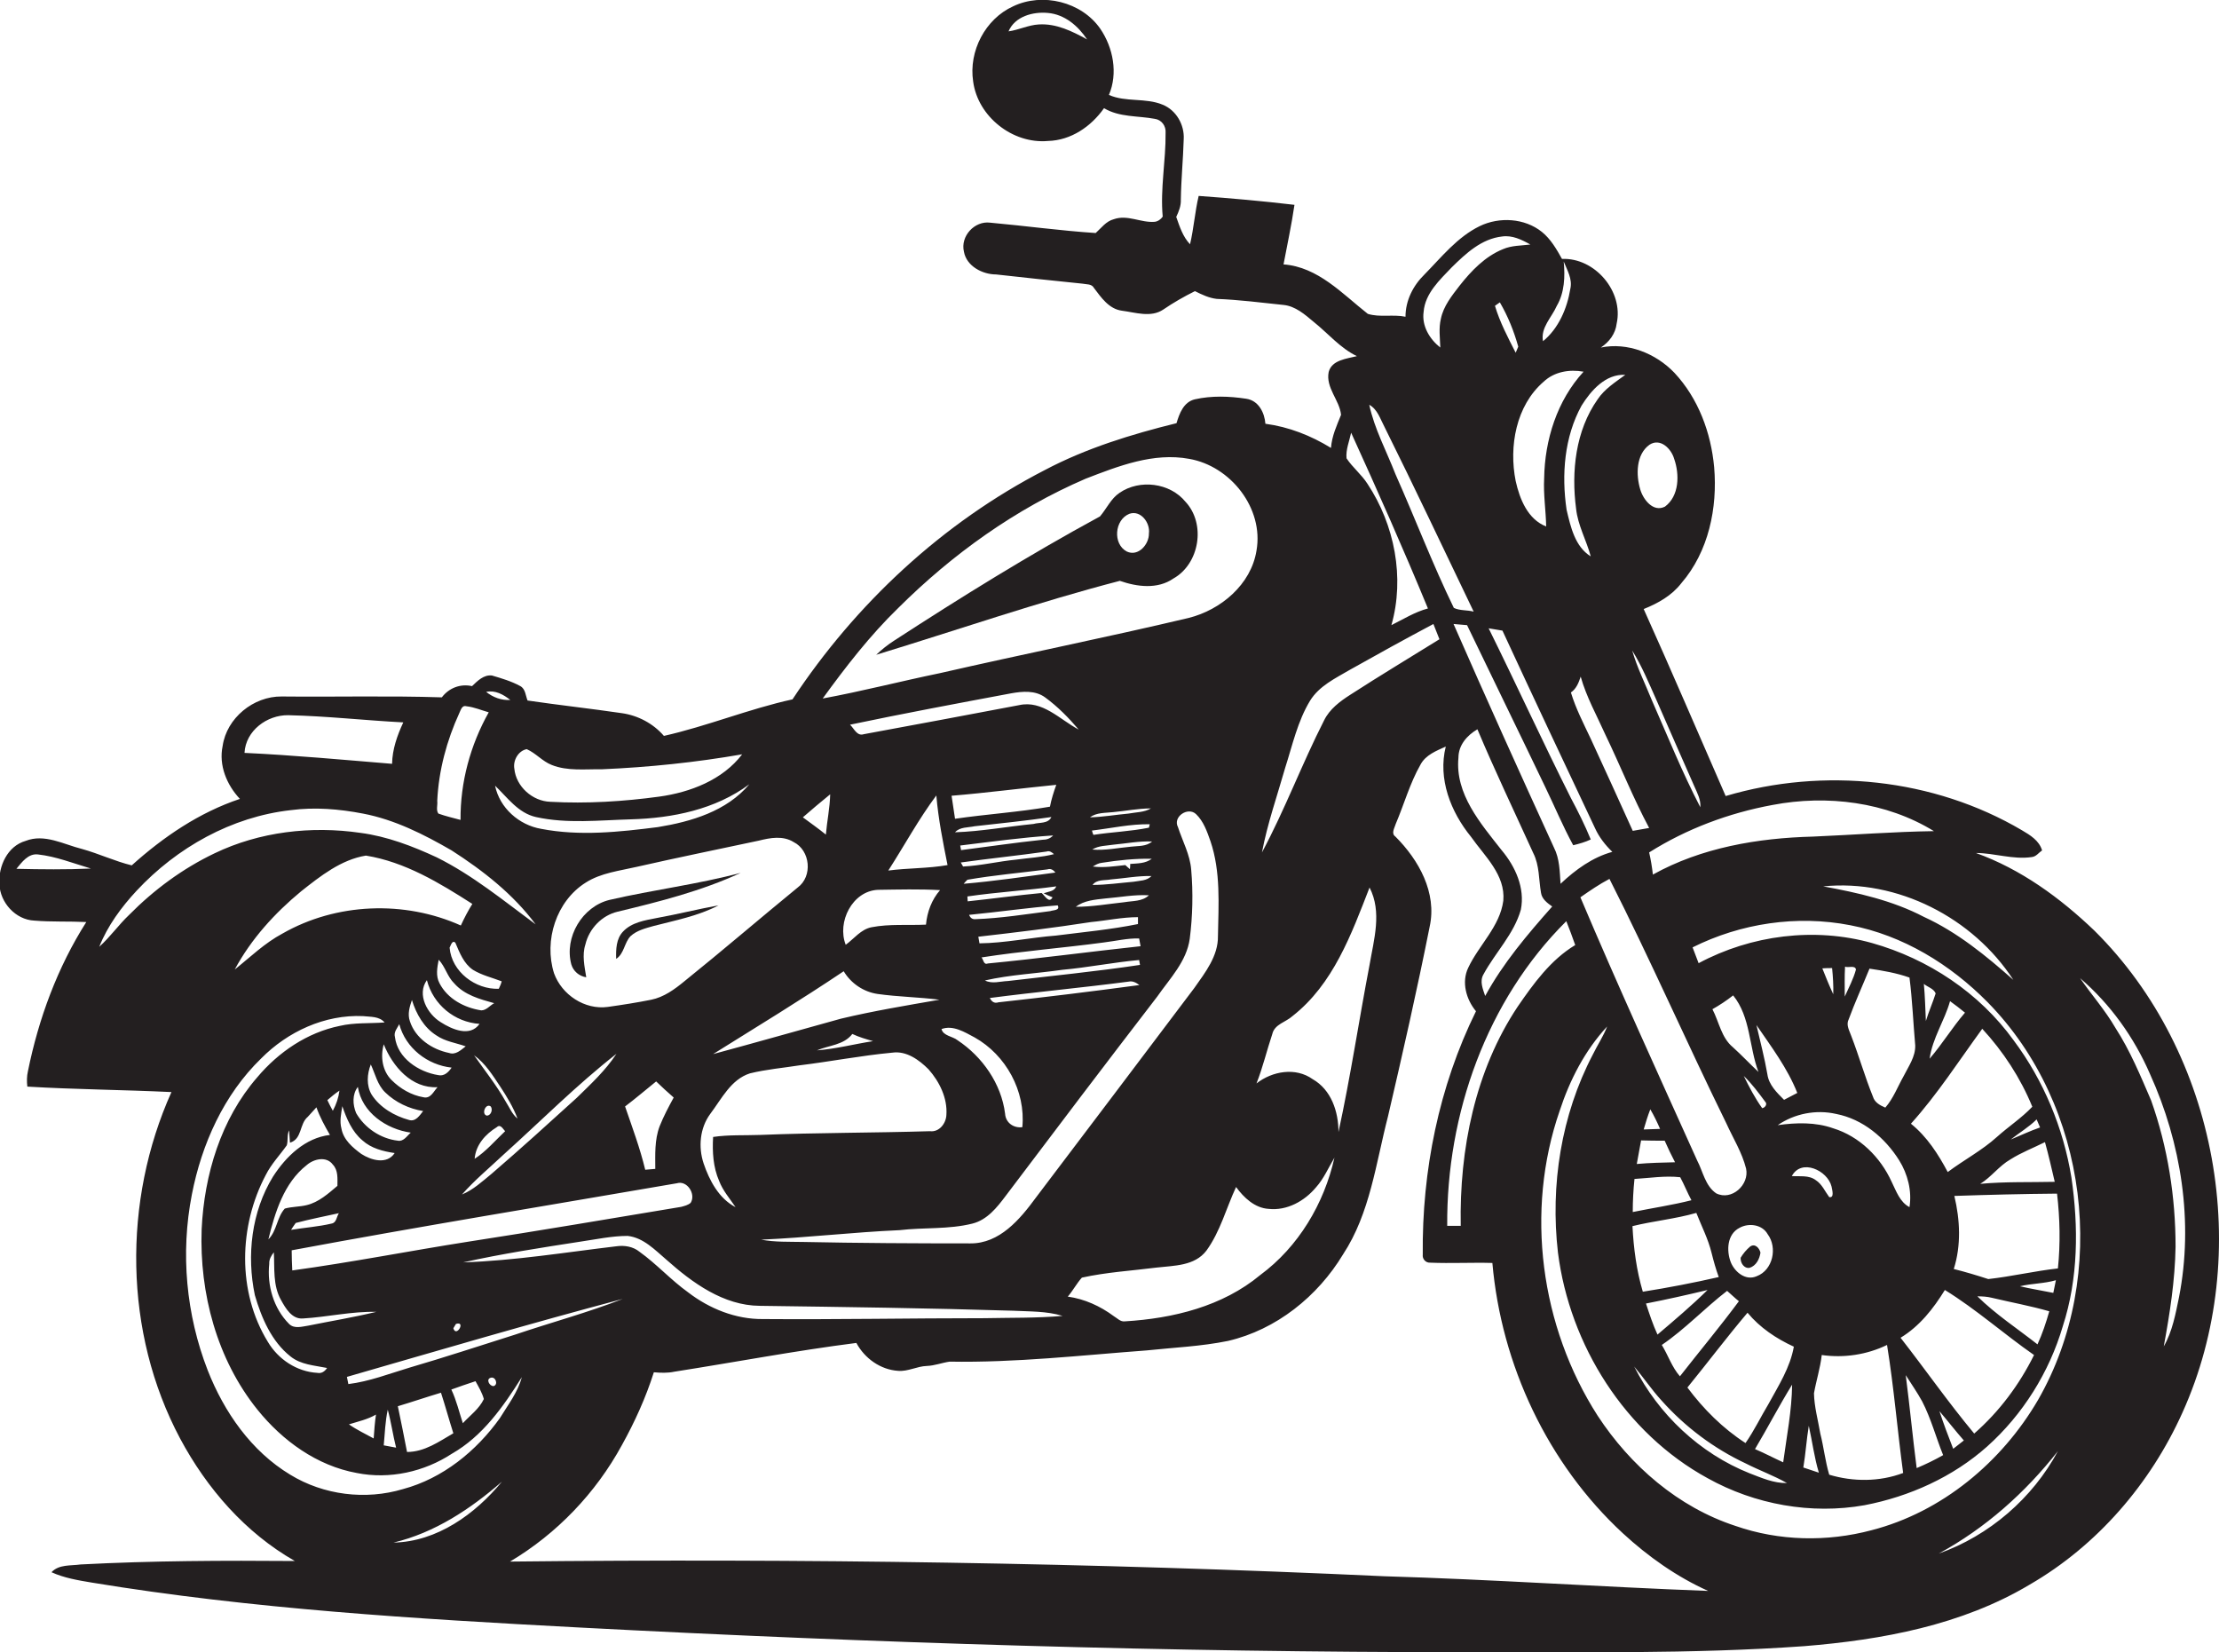 <?xml version="1.0" encoding="utf-8"?>
<!-- Generator: Adobe Illustrator 19.2.0, SVG Export Plug-In . SVG Version: 6.00 Build 0)  -->
<svg version="1.1" id="Layer_1" xmlns="http://www.w3.org/2000/svg" xmlns:xlink="http://www.w3.org/1999/xlink" x="0px" y="0px"
	 viewBox="0 0 771.4 574.3" enable-background="new 0 0 771.4 574.3" xml:space="preserve">
<g>
	<path fill="#231F20" d="M728.1,323.5c-11.9-11.4-25.6-21.4-41.2-27c6.5,0,12.9,2.4,19.5,1.4c1.5-0.2,2.3-1.5,3.5-2.3
		c-1-3.4-4.1-5.3-7-7c-30.7-18.1-69-22-103-11.9c-9.5-21.7-18.8-43.5-28.5-65c5-2,9.8-4.7,13.1-9c9.5-11,12.6-26.2,11.4-40.3
		c-1.1-12-5.5-23.9-13.8-32.8c-6.5-6.8-16.3-10.7-25.6-8.8c2.9-1.9,5.1-4.8,5.5-8.3c2.5-11.2-7.6-23-19-22.5c-1.9-3.4-3.9-6.9-7-9.4
		c-6-4.8-14.8-5.3-21.6-2c-7.8,3.8-13.3,10.8-19.2,16.8c-4,3.9-6.6,9.1-6.6,14.7c-4.3-0.9-8.9,0.3-13.1-1
		c-8.9-7-17.3-16.3-29.3-17.2c1.3-6.9,2.8-13.8,3.8-20.7c-11-1.3-22.2-2.3-33.3-3.1c-1.3,5.5-1.7,11.3-3,16.8
		c-2.5-2.6-3.6-6.1-4.8-9.5c0.9-1.9,1.7-3.9,1.6-6c0.1-7,0.8-14,1-21c0.3-5-2.6-10.1-7.3-12c-6-2.5-12.8-0.8-18.7-3.4
		c3.2-7.5,1.5-16.4-3-23c-6.5-9.4-20.1-12.7-30.3-7.8c-9.7,4.4-15.5,15.6-13.9,26.1c1.6,12.2,13.7,21.8,26,20.7
		c8-0.2,15-5,19.5-11.4c5.3,3.2,11.7,2.6,17.6,3.7c2.4,0.3,4,2.5,3.8,4.9c0.1,9.7-1.9,19.4-1,29.1c-0.6,0.9-1.7,1.7-2.8,1.8
		c-4.8,0.4-9.4-2.6-14.2-0.9c-2.7,0.7-4.3,3-6.3,4.8c-12.2-0.8-24.5-2.5-36.7-3.6c-5.4-0.7-10.4,4.7-9.1,10.1
		c0.9,5,6.4,7.9,11.2,7.9c10,1.1,20,2.2,30,3.2c1.4,0.3,3.2,0,4,1.5c2.5,3.3,5.2,7.3,9.7,7.9c4.7,0.6,10.1,2.5,14.4-0.4
		c3.5-2.4,7.2-4.5,11-6.4c2.4,1.2,4.9,2.4,7.6,2.7c7.8,0.3,15.5,1.3,23.2,2.1c4.1,0.4,7.4,3.3,10.5,5.9c5,4,9.2,9.1,15,11.9
		c-3.5,0.9-8.7,1.3-9.8,5.5c-1.1,5.5,3.8,9.8,4.3,14.9c-1.5,3.7-3.2,7.4-3.5,11.5c-7-4.3-14.6-7.3-22.8-8.4
		c-0.3-3.9-2.4-8.1-6.7-8.7c-5.9-0.9-12-1.1-17.8,0.2c-3.9,0.9-5.4,4.9-6.4,8.3c-15.8,3.9-31.4,8.7-45.8,16.3
		c-35.5,18.3-65.7,46.4-87.7,79.7c-15.1,3.3-29.6,9.3-44.7,12.7c-3.7-4.3-9-7.1-14.6-7.9c-10.9-1.6-21.9-2.8-32.8-4.4
		c-0.7-1.7-0.7-4-2.5-5c-3.1-1.7-6.5-2.7-9.9-3.7c-2.9-0.3-5,1.9-6.9,3.7c-4-0.9-8,0.6-10.5,3.9c-18.5-0.6-37.1-0.1-55.7-0.3
		c-9.8-0.1-19.1,7.5-20.5,17.2c-1.4,6.7,1.4,13.5,6,18.4c-14.1,4.7-26.6,13.2-37.6,23.1c-5.8-1.4-11.5-4.1-17.3-5.7
		c-6.4-1.6-13-5.4-19.6-2.8c-6.3,1.8-9.5,8.8-9.1,15c0.2,6.4,5.6,12.4,12.1,12.7c6,0.5,12.1,0.2,18.1,0.5
		C20,336.2,13.4,354.1,9.7,372.4c-0.4,1.7-0.4,3.5-0.2,5.3c16.7,1,33.4,1.1,50.1,1.9c-17,37.8-16.6,83.6,3,120.4
		c9.3,17.4,22.7,32.8,39.9,42.6c-24.8-0.2-49.7-0.1-74.5,1.2c-3.4,0.5-7.5-0.1-10.1,2.7c4.4,2,9.2,2.8,14,3.6
		c55.9,9.2,112.6,12.6,169.2,15.6c102.6,5.4,205.3,8.6,308,8.6c39.4-0.1,78.8,0.7,118.1-2.1c27.1-2.2,54.8-7.3,78.4-21.4
		c23.5-13.6,42-35.1,53.1-59.8C783.6,435.9,771.1,366.1,728.1,323.5z M361.1,8.5c-3.6,0.2-6.9,1.9-10.5,2.4
		c2.2-5.2,8.5-6.9,13.7-6.4c5.8,0.5,10.5,4.5,13.6,9.2C372.8,10.9,367.2,8.1,361.1,8.5z M699.9,340.6c-9.5-8.4-19.5-16.6-31.1-21.9
		c-10.9-5.7-23-8.4-35-10.6C659.6,305.5,685.9,319,699.9,340.6z M616.2,279.8c18.9-3.6,39.5-1.1,56.1,9.1c-14,0.2-28,1.3-42.1,1.9
		c-19.1,0.5-38.7,3.8-55.6,13.2c-0.3-2.6-0.7-5.1-1.3-7.7C586.3,288.1,601,282.6,616.2,279.8z M638.3,387.2
		c9.3,1.8,17,8.3,21.9,16.1c3,4.8,4.5,10.7,3.6,16.3c-3.4-1.8-4.6-5.6-6.2-8.8c-3.9-8.6-11.2-15.8-20.3-18.6
		c-6.2-2.2-12.9-2-19.3-1.1C623.8,387.1,631.3,385.6,638.3,387.2z M633.5,336.6c1.1-0.1,2.3-0.1,3.4-0.1c0.3,3,0.5,6.1,0.4,9.1
		C635.9,342.6,634.7,339.6,633.5,336.6z M669.5,354.9c-0.2-4.3-0.3-8.6-0.7-12.9c1.3,1.1,3.4,1.6,4.1,3.3
		C671.9,348.5,670.5,351.6,669.5,354.9z M677.9,348c1.8,1.3,3.5,2.6,5.2,4c-4.4,5.1-7.9,10.9-12.3,16
		C671.8,360.8,676,354.8,677.9,348z M689.1,357.6c7.3,7.9,13.3,17.1,17.4,27.1c-3.7,3.9-8.3,6.9-12.3,10.5
		c-5.2,4.7-11.5,8-17.1,12.2c-3.3-6.2-7.2-12.3-12.8-16.8C673.5,380.4,681,368.7,689.1,357.6z M674.2,490.5
		c2.9,3.4,5.6,6.9,8.5,10.2c-1.2,1-2.5,1.9-3.7,2.9C677.3,499.3,675.7,495,674.2,490.5z M675.5,505.8c-3,1.7-6.1,3.2-9.2,4.5
		c-1.4-10.8-2.4-21.5-3.8-32.3c1.9,3,4,6,5.7,9.1C671.3,493.1,673,499.6,675.5,505.8z M660.7,465c6.6-4,11.4-10.1,15.4-16.6
		c10.9,6.7,20.5,15.3,31,22.6c-5.1,10.3-12.1,19.7-20.8,27.3C677.3,487.5,669.3,476,660.7,465z M578.7,396.5c1.1,2.5,2.3,5,3.6,7.5
		c-4.4,0.1-8.9,0.2-13.3,0.6c0.5-2.8,1-5.5,1.5-8.2C573.2,396.5,575.9,396.5,578.7,396.5z M571.4,392.6c0.7-2.4,1.4-4.7,2.3-7
		c1.3,2.2,2.4,4.5,3.4,6.8C575.2,392.5,573.3,392.5,571.4,392.6z M584.1,409.2c1.4,2.6,2.5,5.4,3.9,8c-6.7,1.7-13.6,2.7-20.4,4.1
		c0-3.8,0.2-7.7,0.6-11.5C573.4,409.5,578.8,408.6,584.1,409.2z M589.7,421.6c1.8,4.6,4.1,9,5.3,13.9c0.7,2.8,1.5,5.7,2.5,8.4
		c-8.7,2-17.6,3.7-26.4,5.1c-2.2-7.4-3.2-15.1-3.6-22.8C574.8,424.4,582.4,423.7,589.7,421.6z M614.5,429c3.5,4.7,1.8,12.5-3.8,14.6
		c-3.8,1.7-7.6-1.4-9-4.8c-1.6-4.1-1.3-9.8,3-12C607.9,425,612.6,425.6,614.5,429z M606.2,374c2.8,2.7,5.1,5.8,7.4,8.9
		c0.9,0.8,0.1,2.1-1,2.3C610.1,381.7,608.1,377.9,606.2,374z M604.5,452.3c-6.6,8.9-13.7,17.4-20.5,26.1c-2.8-3.2-4.1-7.3-6.3-10.9
		c8.1-5.5,14.9-12.8,22.7-18.8C601.8,449.9,603.1,451.2,604.5,452.3z M576.2,463.9c-1.6-3.5-2.8-7.1-4-10.8c7.2-1.4,14.3-3,21.4-4.7
		C588.1,453.8,582.1,458.9,576.2,463.9z M577.6,486.8c8.2,9.2,18.2,16.7,29.3,21.9c4.7,2.4,9.7,4.2,14.3,6.8
		c-4.6,0.1-8.8-1.8-13-3.4c-17.3-6.9-31.7-20.5-40.1-37.1C571.4,478.9,574.2,483.1,577.6,486.8z M619.9,508.3
		c-3.3-1.5-6.5-3.2-9.8-4.6c4.4-7.4,8.4-15.1,12.9-22.4C622.9,490.4,621.1,499.3,619.9,508.3z M614.8,488c-2.7,4.5-5,9.3-8,13.6
		c-7.9-5.1-14.6-11.8-20.2-19.3c7-8.6,13.7-17.5,20.9-26c4.3,5.2,10,9,16.1,11.8C622.3,475.4,618.3,481.6,614.8,488z M622.9,408.8
		c3.3-6.2,12.4-2,13.8,3.6c0.2,1.1,1.1,4.1-0.8,3.7c-1.5-2-2.5-4.5-4.7-5.9C628.8,408.4,625.7,409,622.9,408.8z M628.8,495.6
		c1.2,5.4,1.9,11,3.5,16.3c-1.8-0.6-3.6-1.2-5.4-1.8C627.7,505.3,628,500.4,628.8,495.6z M630.6,484.3c0.8-4.5,2.2-8.8,2.7-13.3
		c7.7,1.1,15.7-0.1,22.7-3.5c2.4,14.8,3.6,29.7,5.6,44.5c-8.2,3.1-17.4,3.1-25.7,0.6c-1.4-4.7-1.9-9.6-3.1-14.3
		C632,493.6,630.7,489,630.6,484.3z M687.4,450.6c1.7,0,3.4,0.1,5,0.5c6.7,1.6,13.4,2.8,20,4.7c-1.1,3.9-2.4,7.8-4.1,11.5
		C701.3,461.8,693.8,456.9,687.4,450.6z M702.2,447.1c4.1-1,8.4-0.9,12.5-2.1c-0.3,1.4-0.6,2.9-0.9,4.4
		C709.9,448.6,706,448,702.2,447.1z M691.2,444.6c-4-1.3-8-2.5-12-3.5c2.6-8.2,2.2-17,0.2-25.4c11.9-0.4,23.8-0.7,35.7-0.8
		c1,8.6,1.2,17.4,0.3,26C707.3,441.8,699.3,443.7,691.2,444.6z M688.4,411.5c3.9-2.4,6.5-6.2,10.5-8.5c3.8-2.4,8-4,12-6
		c1.3,4.6,2.3,9.2,3.4,13.8C705.7,411,697,410.7,688.4,411.5z M699,396.1c3-2.4,6.3-4.3,9-7c0.4,0.9,0.8,1.9,1.2,2.8
		C705.7,393.1,702.4,394.7,699,396.1z M661.8,374c-2.1,3.7-3.6,7.8-6.4,11c-1.9-0.8-3.7-1.8-4.3-3.8c-2.8-6.9-4.8-14-7.5-21
		c-0.6-1.8-1.9-3.8-1-5.7c2.2-6,4.9-11.9,7.3-17.8c4.7,0.7,9.4,1.5,13.9,3.1c1,7.8,1.3,15.7,2,23.6
		C665.9,367.3,663.5,370.6,661.8,374z M641.3,346.4c0-3.5-0.1-6.9,0.1-10.4c1.1,0.5,3.5-0.6,3.8,1
		C644.3,340.3,642.7,343.3,641.3,346.4z M620.2,382.3c-2.5-2.5-5.3-5.2-5.8-8.9c-1-5.8-2.5-11.4-3.8-17.1c5.2,7.6,10.8,15,14.2,23.6
		C623.3,380.7,621.7,381.5,620.2,382.3z M611.3,372.6c-3-2.8-5.8-5.8-8.9-8.6c-4-3.3-4.8-8.8-7.1-13.2c2.5-1.4,4.9-3,7.2-4.8
		C608.6,353.5,608,363.9,611.3,372.6z M600.1,390.4c2.4,5.3,5.5,10.2,6.9,15.8c1.2,5.6-5,11.3-10.4,8.6c-3.8-2.6-4.6-7.6-6.6-11.4
		c-13.7-30.4-27.6-60.8-40.6-91.5c3.3-2.3,6.5-4.5,10.1-6.4C573.7,333.5,586.3,362.3,600.1,390.4z M507.8,426.1c-1.6,0-3.2,0-4.7,0
		c-0.3-38.8,13.7-78.4,41.4-105.9c1.1,2.7,2.1,5.5,3.1,8.3c-8.5,5.1-14.5,13.4-20,21.4C512.8,372.1,507.3,399.5,507.8,426.1z
		 M522,295.5c-7.3-9.3-16.2-19.5-15-32.1c0-4.4,3-7.8,6.6-9.9c6.1,14.5,12.9,28.7,19.4,43c2.2,4.3,1.9,9.2,2.7,13.8
		c0.3,2.2,2.2,3.6,3.9,4.8c-8.6,9.7-17.1,19.7-23.3,31.1c-0.8-2.4-2-5.1-0.6-7.5c4.1-7.6,10.6-14,13-22.5
		C530.2,308.7,526.8,301.2,522,295.5z M542.5,307.2c-0.3-4.3-0.3-8.7-2.3-12.6c-11.8-25.8-23.5-51.7-34.9-77.7
		c1.6,0.1,3.1,0.3,4.7,0.4c9,18.7,18.1,37.3,27.1,56.1c3.3,6.8,6.2,13.8,9.8,20.4c2.1-0.5,4.2-1.1,6.1-2c-2-4.9-4.4-9.7-6.9-14.4
		c-9.8-19.5-18.9-39.4-28.6-59c1.6,0.3,3.2,0.5,4.8,0.8c10.6,22.9,21.4,45.8,32.2,68.7c1.4,3.1,3.6,5.9,6,8.2
		C553.6,298,547.7,302.3,542.5,307.2z M519.7,106.3c0.4-0.3,1.3-0.9,1.7-1.2c2.8,4.8,4.9,10,6.4,15.4c-0.2,0.5-0.7,1.6-0.9,2.1
		C524.2,117.3,521.4,112,519.7,106.3z M546.1,240.7c1.9-1.3,2.7-3.4,3.4-5.5c2,7.1,5.6,13.5,8.6,20.2c5.2,10.8,9.6,21.9,15.2,32.4
		c-1.9,0.3-3.8,0.7-5.7,1c-4.8-10.7-9.7-21.3-14.6-32C550.5,251.5,547.8,246.3,546.1,240.7z M573.4,154.6c3.8-2.5,7.6,1.4,8.6,4.9
		c1.9,5.4,1.8,12.9-3.2,16.6c-4.1,2.1-7.6-2.5-8.6-6C568.7,165.1,568.7,158,573.4,154.6z M575.6,242.8c4.5,10.2,8.9,20.4,13.4,30.5
		c1,2.3,2.3,4.6,2.1,7.3c-6.3-12.1-11.4-24.8-16.9-37.3c-2.3-5.7-5.1-11.3-6.8-17.2C570.7,231.4,573.1,237.2,575.6,242.8z
		 M565,130.3c-3.4,2.5-7.2,4.9-9.6,8.5c-7.7,10.9-9.2,25.1-7.5,38c0.6,5.8,3.6,11,5.1,16.6c-5.5-3.4-7-10.3-8.4-16.2
		c-1.8-12.2-0.8-25.3,5.2-36.2C553.1,135.7,558.2,129.9,565,130.3z M541.2,106.3c2.7-4.6,2.9-10.2,2.4-15.4c1.2,3,3.1,6.1,2.3,9.5
		c-1.1,6.8-4.1,13.8-9.5,18.2C535.5,113.9,539.4,110.4,541.2,106.3z M536.6,132.7c3.7-3.5,9-4.4,13.9-3.5
		c-9.2,10-13.5,23.7-13.7,37.1c-0.3,5.6,0.6,11.1,0.7,16.7c-6.4-2.5-9.2-9.5-10.6-15.8C524.5,155.2,527,141,536.6,132.7z
		 M494.9,108.4c0.5-6.4,5.6-11.1,9.8-15.5c4.9-4.8,10.3-9.9,17.5-10.7c3.5-0.5,6.8,1.1,9.8,2.8c-3.2,0.4-6.5,0.3-9.5,1.6
		c-6.2,2.5-11,7.5-15.1,12.7c-2.7,3.5-5.6,7.1-6.5,11.5c-0.8,3.3-0.3,6.7-0.2,10C497,117.9,494.2,113.3,494.9,108.4z M481.3,148.4
		c10.6,21.3,20.7,42.8,31,64.2c-2.2-0.6-4.9-0.3-6.9-1.3c-7.4-15.2-13.4-31-20.3-46.5c-3.1-8-7.3-15.7-9.1-24.1
		C478.9,142.3,479.8,145.6,481.3,148.4z M469.7,150.4c9.2,20.2,18.2,40.5,26.7,61.1c-4.5,1.2-8.5,3.7-12.7,5.8
		c4.7-16.5,1.1-34.9-8.3-49.1c-2.1-3.3-5.2-5.7-7.3-8.9C467.8,156.3,469.1,153.3,469.7,150.4z M446.8,266.8
		c2.5-7.8,4.3-16.1,8.6-23.2c3.2-5.2,8.8-7.8,13.9-10.8c9.6-5.4,19.2-10.7,29-15.9c0.7,1.8,1.4,3.5,2.1,5.3
		c-10.3,6.4-20.8,12.7-31,19.3c-3.6,2.3-7.2,5-9.1,8.9c-7.7,15.1-13.6,31-21.6,45.9C440.6,286.3,444,276.6,446.8,266.8z
		 M442.3,359.4c0.8-3.4,4.7-4.1,7-6.2c14.2-11.1,20.5-28.5,26.8-44.7c4.4,8.5,1.5,18.1,0,26.9c-3.7,19.3-6.6,38.8-10.8,58.1
		c0-7.1-2.5-14.7-9-18.4c-5.9-4.2-14-2.8-19.5,1.5C439,371,440.4,365.1,442.3,359.4z M142.3,475.4c-7,2.1-13.9,4.8-21.2,5.7
		c-0.1-0.6-0.4-1.9-0.5-2.5c31.9-9.2,63.8-18.6,95.9-27.1c-12.3,4.8-25,8.2-37.4,12.4C166.8,467.8,154.6,471.8,142.3,475.4z
		 M171.6,481.8c-1.4,0.1-2.8-2.4-1-2.9C172.3,478.4,173.3,481.3,171.6,481.8z M156.9,483c2.8-1,5.6-2,8.4-2.9c1.1,2,2.3,4,2.9,6.2
		c-1.6,3.4-4.8,5.7-7.3,8.4C159.6,490.8,158.7,486.8,156.9,483z M157.6,498.2c-5,2.9-10,6.5-16.1,6.5c-1-5.3-2.1-10.6-3.2-15.9
		c5-1.5,10-3.2,15-4.7C154.8,488.7,156.1,493.5,157.6,498.2z M137.7,503.2c-1.4-0.3-2.9-0.5-4.3-0.8c0.4-4.1,0.5-8.3,1.4-12.4
		C136,494.4,136.6,498.9,137.7,503.2z M130.7,491.7c-0.4,2.7-0.6,5.5-0.8,8.3c-2.9-1.6-5.9-3-8.6-4.9
		C124.5,494.1,127.8,493.4,130.7,491.7z M166.7,355.9c-3.3,4.7-9.6,1.9-13.5-0.6c-4.6-2.8-8.4-9.6-4.8-14.6
		C150.6,349.2,158,355.3,166.7,355.9z M152.5,333.6c2.3,2.4,3,5.9,5.4,8.2c3.6,4.1,8.9,5.5,13.9,6.9c-1.5,0.8-2.7,2.5-4.5,2.5
		c-5.9-0.9-11.7-4-14.5-9.4C151.4,339.2,152,336.3,152.5,333.6z M151.7,359.9c3,2.1,6.8,2.6,10.2,3.8c-1.7,1.3-3.5,3.1-5.8,2.3
		c-5.9-1.2-11.7-5.1-13.6-11c-0.9-2.5-0.1-5.1,0.7-7.4C144.7,352.5,147.4,357.2,151.7,359.9z M175.2,401.2
		c13-11.7,25.3-24.1,39.1-34.9c-3.8,5.8-8.9,10.5-13.8,15.3c-9.8,8.9-19.6,17.8-29.6,26.4c-3.3,2.7-6.4,5.6-10.3,7.2
		C165,410.2,170.2,405.9,175.2,401.2z M172.7,391.8c1.3-1.2,2.1,0.6,2.9,1.4c-3.5,3.3-6.6,7-10.6,9.6
		C165.4,397.9,168.8,394.2,172.7,391.8z M170.6,384.6c0.8,1.1,0.1,3.1-1.3,3.2C167.2,387.4,168.8,383.3,170.6,384.6z M175.8,382.9
		c-3.2-5.7-7.3-10.8-11-16.1c3.9,2.8,6.5,7,9.1,10.9c2.3,3.5,4.5,7.1,6,11.1C178,387.3,177.1,384.9,175.8,382.9z M173.4,343.7
		c-8.1,0.3-16.4-5.9-17.1-14.3c0.4-0.7,0.9-2.8,2-1.7c1.5,3.5,2.9,7.2,6.1,9.4c3.1,1.9,6.6,2.7,10,4
		C174.2,342,173.8,342.8,173.4,343.7z M160.2,321.7c-19.6-8.8-43.3-7.9-62,2.8c-6.2,3.3-11.2,8.2-16.6,12.5
		c5.7-10.6,13.9-19.6,23.1-27.2c6.7-5.3,13.9-11,22.5-12.4c13.6,2.2,25.6,9.5,37,16.8C162.7,316.6,161.4,319.1,160.2,321.7z
		 M138.8,356c2.2,8.3,9.8,14.2,18.2,15.1c-1.1,1.6-2.6,3.1-4.7,2.6c-6.8-1.1-14.1-5.9-15-13.2C136.8,358.7,138.1,357.4,138.8,356z
		 M152.1,377.9c-1.4,1.5-2.4,4.1-4.9,3.5c-4.2-0.7-8.1-3-11.1-6c-3.2-3.2-3.9-8.1-2.7-12.4C136.5,370.7,143.1,378.4,152.1,377.9z
		 M133.9,379.7c3.6,3.5,8.3,5.7,13.2,6.5c-1.2,1.5-2.6,3.8-4.9,3.1c-5.1-1.4-10.1-4.3-13-8.8c-1.9-3.2-1.6-7.2-0.3-10.5
		C130.4,373.2,131.2,377.1,133.9,379.7z M142.8,393.7c-1.3,1.1-2.5,3.2-4.5,2.8c-6-0.7-11.5-4.4-14.5-9.6c-1.2-2.9-1.4-6.5,0.6-9.1
		C125.8,386.7,134.3,392.5,142.8,393.7z M126,396.4c3.1,2.8,7.2,3.8,11.2,4.4c-2.7,4.1-8.2,2.5-11.6,0.3c-3-2.2-6.2-4.9-6.9-8.8
		c-0.7-2.6-0.1-5.2,0.3-7.8C120.5,388.9,122.4,393.4,126,396.4z M235.3,411.3c3.6-1.1,6.7,3.8,4.8,6.8c-0.9,0.8-2.2,1.1-3.3,1.4
		c-24.7,4.1-49.3,8.3-74,12.1c-20.4,3.2-40.7,7.2-61.2,10c-0.1-2.3-0.2-4.7-0.2-7C145.9,426.3,190.6,419,235.3,411.3z M227.8,406.3
		c-1.2,0.1-2.4,0.2-3.5,0.3c-1.8-7.5-4.5-14.7-7-22c3.7-2.8,7.2-5.8,10.8-8.7c2,1.9,4,3.8,6.1,5.6c-1.8,3.3-3.5,6.5-4.9,10
		C227.5,396.3,227.8,401.4,227.8,406.3z M157.6,461.7c0.2-0.4,0.7-1.1,0.9-1.5C162.1,459,158.6,465.1,157.6,461.7z M102.8,425.1
		c4.9-1.3,10-2.3,15-3.4c-0.8,1.2-0.8,3.3-2.5,3.6c-4.6,1.1-9.4,1.4-14.1,2.2C101.5,426.9,102.4,425.7,102.8,425.1z M99,420.1
		c-2.8,3.1-2.7,7.7-5.7,10.7c2.3-9.4,5.4-19.6,13.3-25.8c2.5-2.2,6.9-3.2,9.1-0.2c1.9,2,1.6,4.8,1.6,7.4c-3.2,2.7-6.5,5.7-10.7,6.7
		C104.2,419.5,101.5,419.4,99,420.1z M115.7,386.1c-0.7-1.2-1.3-2.5-1.9-3.7c1.4-1.2,2.7-2.3,4.2-3.3
		C117.7,381.5,116.9,383.9,115.7,386.1z M114.7,394.5c-8.6,1-15.3,7.5-19.8,14.5c-7.5,12.2-9.2,27.4-6.3,41.2
		c2.3,7.9,5.8,16.1,12.4,21.3c3.6,2.9,8.3,3.1,12.7,4c-0.8,1.2-1.9,2-3.4,1.7c-7.1-0.4-13.6-4.7-17.2-10.8
		c-10.7-17.4-10.1-40.3-0.7-58c1.9-3.8,4.9-6.9,7.3-10.3c0.5-1.7,0-3.5,0.8-5.2c0.1,1.1,0.2,3.2,0.3,4.3c4.3-1.3,3.2-6.5,6.2-9
		c1-1.1,2-2.2,3-3.3C111.2,388.3,112.9,391.4,114.7,394.5z M107.1,460.8c-2.1,0.3-4.8,1.2-6.6-0.6c-5.4-5.4-7.7-13.4-6.9-20.9
		c-0.1-1.5,0.7-2.9,1.6-4c0.3,5.5-0.4,11.5,2.5,16.6c1.6,2.9,3.8,6.7,7.6,6.4c8.5-0.5,16.9-2.5,25.5-2.3
		C123,457.9,115,459.2,107.1,460.8z M214.3,433.2c-17.7,2.1-35.4,5-53.3,5.6c13.5-3,27.1-5.1,40.7-7.2c5.5-0.8,11-2,16.5-2
		c5.5,0.6,9.5,4.9,13.5,8.3c9,8,19.8,15.9,32.4,16c29.4,0.4,58.8,0.8,88.1,1.7c5.7,0.3,11.6,0.1,17.2,1.8c-9,0.8-18.2,0.6-27.2,0.8
		c-25.7,0-51.3,0.5-77,0.3c-9.4,0.1-18.6-3.6-26-9.3c-6-4.3-10.9-9.8-16.9-14.1C220.1,433.3,217.1,432.8,214.3,433.2z M392.9,300.3
		c0,0.4,0,1.3-0.1,1.8c-0.6-0.5-1.1-0.9-1.6-1.4c-3.8,0.4-7.5,1-11.3,0.5c1-0.6,2-1.2,3.2-1.3c5.7-0.9,11.5-1.5,17.3-1.4
		C398.2,300.2,395.4,300.1,392.9,300.3z M400.3,304.5c-1.6,1.7-4.1,1.6-6.3,2c-4.7,0.4-9.4,1.1-14.2,1.1c1.5-2,4.2-1.5,6.3-1.9
		C390.9,305.3,395.6,304.4,400.3,304.5z M393.2,294.3c-4.5,0.4-9,1.4-13.5,1c2.2-1.4,4.9-1.3,7.4-1.7c4.4-0.4,8.9-1.3,13.4-1.1
		C398.5,294.3,395.6,294,393.2,294.3z M379.6,288.7c6.7-0.8,13.3-2.3,20.1-2.2c-0.1,0.3-0.2,0.9-0.3,1.2c-6.4,1.3-12.9,1.5-19.3,2.5
		C379.9,289.8,379.7,289.1,379.6,288.7z M392.3,282.8c-4.5,0.4-8.9,1.2-13.4,1.3c2.3-1.7,5.3-1.5,8-1.8c4.4-0.4,8.8-1.3,13.2-1.3
		C397.8,282.4,394.9,282.3,392.3,282.8z M384.3,312.3c5-0.4,10-1.4,15.1-1.1c-2.3,2.2-5.6,1.9-8.5,2.4c-5.6,0.6-11.2,1.6-16.9,1.6
		C376.8,313,380.7,312.7,384.3,312.3z M338.8,360.6c10.9,6.1,17.8,18.7,16.6,31.2c-3,0.4-5.8-1.5-6-4.7
		c-1.3-10.4-7.9-19.8-16.5-25.5c-1.7-1.4-5-1.5-5.6-3.9C331.3,356.2,335.4,358.8,338.8,360.6z M308.8,302.6
		c5.6-8.7,10.5-17.8,16.7-26.1c0.7,8.2,2.3,16.2,3.9,24.2C322.6,301.9,315.6,301.7,308.8,302.6z M365.1,316.7
		c-8.6,1.1-17.3,2.5-26,2.8c-1,0.1-1.8-0.4-2.2-1.5c10.3-1,20.5-2.5,30.8-3.3C368.6,316.5,366.2,316.3,365.1,316.7z M379.3,320.5
		c5.4-0.5,10.8-1.7,16.3-1.7c0,0.6,0,1.8,0,2.4c-9.4,1.9-19,2.8-28.5,4c-8.9,0.7-17.7,2.6-26.6,2.7c-0.1-0.6-0.3-1.8-0.4-2.3
		C353.3,324.1,366.4,322.5,379.3,320.5z M362.8,310.5c1,0.5,2,1,3.1,1.4c-1.2,2.3-2.7-0.6-3.8-1.5c-8.6,0.8-17.1,2-25.7,2.9
		c0-0.4-0.1-1.3-0.1-1.7c10.3-1.5,20.6-2.1,30.9-3.5C366.5,309.9,364.4,309.9,362.8,310.5z M366.1,290.4c-1,1.1-2.3,1.5-3.7,1.5
		c-9.5,1-18.9,2.4-28.3,3.6c-0.1-0.4-0.2-1.2-0.3-1.6C344.5,292.6,355.3,291.1,366.1,290.4z M332,289.3c1.7-1.9,4.5-1.6,6.8-2.1
		c8.9-1,17.8-1.9,26.7-3.2c-1.1,2.4-4.2,1.8-6.2,2.4C350.2,287.3,341.1,289,332,289.3z M363.8,296c1.1-0.4,1.9,0.3,2.6,0.9
		c-4.3,1.1-8.8,1.3-13.1,1.9c-6.2,0.6-12.3,2.1-18.5,2.4c-0.2-0.4-0.6-1-0.8-1.4C344,298.4,353.9,297.4,363.8,296z M336.3,305.8
		c9.2-1.6,18.5-2.4,27.8-3.6c1.2-0.4,2.1,0.2,2.8,1.1c-10.6,1.4-21.2,3-31.9,3.9C335.3,306.8,336,306.1,336.3,305.8z M365,280.4
		c-10.9,1.9-22,2.6-33,4.2c-0.4-2.7-0.8-5.3-1.2-8c12.1-1,24.2-2.6,36.4-3.8C366.3,275.3,365.5,277.8,365,280.4z M347.1,348.4
		c-1.5,0.5-2.4-0.3-3-1.5c16.1-2.1,32.3-3.6,48.3-5.7c1.4-0.3,2.6,0.4,3.7,1.2C379.8,344.6,363.5,346.6,347.1,348.4z M350.4,341
		c-2.7,0.1-5.5,1.1-8-0.2c8.8-2,17.9-2.4,26.9-3.7c8.9-0.8,17.8-2.6,26.7-3.4c0.1,0.4,0.2,1.3,0.3,1.7
		C381,337.7,365.6,339.2,350.4,341z M343.4,334.9c-1.5,0.6-1.5-1.4-2.2-2.1c14.1-2.2,28.4-3.3,42.5-5.2c4.1-0.5,8.2-1.5,12.3-1.4
		c0.1,0.7,0.4,2,0.5,2.7C378.8,330.8,361.1,333.2,343.4,334.9z M354.3,245.1c-18,3.4-36,6.8-54,10.1c-2.4,0.8-3.4-2-4.8-3.3
		c18.6-3.9,37.3-7.4,56-10.9c3.9-0.7,8.4-1.1,11.8,1.4c4.4,3.2,8.2,7.1,11.7,11.2C368.4,250.1,362.4,243.3,354.3,245.1z
		 M305.2,309.3c7.2-0.1,14.4-0.3,21.6,0.1c-2.9,3.3-4.5,7.6-4.9,12c-6.3,0.3-12.7-0.3-18.9,0.9c-3.7,0.7-6.1,4-9,6.1
		C290.9,320.5,296.3,309.7,305.2,309.3z M293.3,337.6c2.5,4.2,6.9,7.2,11.8,7.9c7.1,1,14.4,1.1,21.5,2c-11.5,2-23,3.9-34.3,6.6
		c-14.8,4.1-29.6,8.3-44.4,12.3C263.1,356.9,278.4,347.6,293.3,337.6z M303.5,361.9c-6.5,1-12.9,2.7-19.5,3.2
		c4.2-1.8,9.3-1.8,12.3-5.7C298.6,360.5,301.1,361.2,303.5,361.9z M260.7,373.1c5.7-1.4,11.6-1.9,17.3-2.8
		c10.7-1.3,21.4-3.4,32.2-4.4c4.9-0.7,9.3,2.5,12.6,5.8c3.8,4.3,6.6,10,6.2,15.8c-0.1,3-2.5,6.1-5.7,5.7
		c-19.7,0.6-39.4,0.5-59.1,1.3c-5.4,0.2-10.9-0.1-16.3,0.7c-0.3,5.2,0,10.5,2.1,15.3c1.3,3.4,3.7,6.1,5.7,9.1
		c-5.8-3-9.1-9.3-11.1-15.2c-1.9-5.7-1.3-12.3,2.3-17.2C250.9,381.9,254.1,375.2,260.7,373.1z M360.1,416.3
		c-5.5,7.5-12.6,16-22.8,15.9c-19.4,0-38.8-0.1-58.1-0.5c-4.9-0.1-9.8,0.1-14.6-0.8c16-0.7,32-2.6,48.1-3.3c8.4-1,17.1-0.2,25.4-2.3
		c5.1-1.3,8.5-5.6,11.5-9.6c17.5-23.2,35-46.3,52.7-69.3c4.4-6.3,10.2-12.2,11.3-20.1c1-7.9,1.2-16,0.5-24c-0.4-5.2-3-9.9-4.6-14.8
		c-1.9-3.6,3.5-7.2,6.3-4.5c2.6,2.5,3.8,6,5,9.4c3.6,10.6,2.8,22,2.6,33c0.1,6.9-4.4,12.6-8.2,18C396.9,367.7,378.5,392,360.1,416.3
		z M376.1,444.1c8.6-1.9,17.4-2.4,26-3.5c6-0.7,13.2-0.5,17.3-5.9c4.8-6.6,6.9-14.8,10.3-22.1c2.7,3.7,6.5,7.3,11.3,7.6
		c6.4,0.7,12.5-2.7,16.5-7.5c2.7-3,4.3-6.8,6.4-10.3c-3.6,16-12.5,31-25.8,40.8c-13.1,10.9-30.3,15.1-47.1,16.1
		c-1.5,0.2-2.6-1.1-3.8-1.8c-4.7-3.5-10.2-6-16-6.8C373,448.6,374.3,446.1,376.1,444.1z M312.3,211.3c18.8-18.7,40.7-34.4,65.1-44.9
		c11.4-4.4,23.6-9.2,36-6.9c14.4,2.5,26,17.2,23.4,31.9c-1.9,11.8-12.4,20.6-23.6,23.4c-28.7,6.8-57.7,12.6-86.5,19.2
		c-13.6,2.8-27.1,6.3-40.7,8.8C294,231.8,302.4,220.9,312.3,211.3z M288.6,276.1c-0.1,4.7-1.1,9.3-1.5,14c-2.6-2.1-5.3-4-8-6
		C282.2,281.4,285.4,278.7,288.6,276.1z M275.9,292.7c5.8,2.9,6.7,11.9,1.4,15.8c-13.2,10.8-26.1,21.9-39.4,32.6
		c-3.4,2.8-7.1,5.5-11.5,6.4c-5,1-10.1,1.8-15.1,2.5c-8,1.1-16-4.2-18.7-11.7c-3.6-11.4,0.8-25.1,11-31.5c5.3-3.4,11.8-4.1,17.8-5.5
		c14.1-3.2,28.3-6.1,42.4-9.1C267.8,291.2,272.2,290.4,275.9,292.7z M228.7,287.5c-13.4,1.7-27.2,3.2-40.6,0.6
		c-7.6-1.3-14.4-7.2-16-15c4.3,4.1,8,9.5,14.2,10.9c10.8,2.4,22,1.1,33,0.8c14.4-0.4,29.4-3.4,41.2-12.2
		C252.6,282,240.3,285.6,228.7,287.5z M183.1,260.4c3.2,1.4,5.4,4.2,8.7,5.5c5.5,2.2,11.6,1.4,17.4,1.5c16.4-0.7,32.7-2.4,48.8-5.2
		c-6.8,8.9-18,13.2-28.8,14.7c-12.5,1.7-25.2,2.5-37.9,1.8c-6.2-0.2-11.9-5.3-12.5-11.5C178.3,264.4,180.1,261,183.1,260.4z
		 M177.4,243.3c-3.1,0.2-6-0.9-8.4-2.8C172.1,239.8,175,241.4,177.4,243.3z M152,278.4c0.5-10.6,3.3-21,7.7-30.6
		c0.5-1,0.9-2.8,2.5-2.3c2.7,0.3,5.2,1.4,7.7,2.1c-6.4,11.4-9.9,24.3-9.8,37.4c-2.6-0.7-5.2-1.3-7.7-2.2
		C151.5,281.6,152.2,279.8,152,278.4z M100.2,248.6c13.3,0.3,26.6,1.8,40,2.5c-2.1,4.5-3.8,9.3-3.9,14.4c-17.1-1.4-34.2-3-51.3-3.8
		C85.4,254,92.8,248.5,100.2,248.6z M5.7,302c1.9-2.3,4.1-5.4,7.5-5c6.3,0.7,12.3,3.1,18.4,4.9C23,302.3,14.4,302.2,5.7,302z
		 M44.9,318c-3.7,3.5-6.6,7.7-10.4,11.1c2.9-7.3,7.7-13.8,13-19.5c14-15,33-25.7,53.6-28c8.3-1.1,16.8-0.4,25.1,1.2
		c11,2.1,21.1,7.2,30.8,12.8c10.9,7,21.4,15.2,29.2,25.7c-11.1-8.2-21.9-17.1-34.4-23.3c-8.4-3.9-17.3-7.3-26.5-8.5
		c-17.1-2.5-35.1-0.4-50.7,7.1C63.5,301.9,53.5,309.3,44.9,318z M100.9,512.6c-13.6-8.2-23-21.8-28.7-36.3
		c-7.5-19.3-9.5-40.7-5.5-61.1c3.4-17.5,11.1-34.7,24.1-47.3c9.2-9.3,22.1-15.3,35.4-14.7c2.6,0.3,5.6,0,7.5,2.2
		c-5.2,0.4-10.5,0-15.6,1.2c-11.3,2.3-21.3,9.1-28.7,17.9C76.8,389,71,408.3,70.1,427.3c-0.8,22.2,5.3,45.2,19.4,62.7
		c8.7,10.8,20.7,19.5,34.5,22c11.4,2.3,23.5-0.4,33.1-6.7c10.7-6.1,17.9-16.4,24.3-26.6c-1.4,5.3-4.8,9.6-7.6,14.2
		c-8.2,11.5-19.9,21-33.7,24.7C127.1,521.5,112.5,519.7,100.9,512.6z M136.8,536.2c14.3-3.4,26.8-11.7,37.7-21.2
		C165.2,526.3,151.9,535.9,136.8,536.2z M481.2,547.9c-101.2-4.7-202.6-6.2-303.9-5.1c16.3-9.7,29.8-23.8,38.9-40.5
		c4.5-8.1,8.3-16.5,11.1-25.3c2.4,0.2,4.8,0.3,7.1-0.2c21.1-3.3,42.1-7.3,63.3-10c2.9,5.4,8.4,9.3,14.5,9.7c3.4,0.3,6.6-1.6,10-1.7
		c2.7-0.1,5.2-1.1,7.9-1.5c22.9,0.4,45.7-2.2,68.5-3.9c9.4-1,19-1.4,28.3-3.3c16.8-3.9,31.2-15.5,40-30.1
		c9.4-14.3,11.4-31.7,15.6-47.9c5.1-21.9,10.1-43.9,14.5-66c2.6-11.8-3.8-23.2-11.9-31.3c-1.6-1.1-0.3-3,0.1-4.4
		c2.9-6.8,4.9-14.1,8.6-20.6c1.8-3.4,5.5-4.8,8.8-6.3c-2.8,11.2,1.7,22.7,8.8,31.4c4.7,6.7,12,13.2,11.2,22.2
		c-1.2,9-8.5,15.4-12.2,23.3c-2.4,5-0.7,11,2.7,15.1c-12.9,26.2-18.8,55.5-18.5,84.6c-0.2,1.5,1,2.9,2.6,2.8
		c7.2,0.3,14.4-0.1,21.6,0.1c3.1,35.4,19.2,69.8,45.4,94c8.8,8.1,18.7,15.1,29.6,20C556.3,551.6,518.8,549,481.2,547.9z M674,540
		c16.2-8.8,30.1-21.2,41.4-35.6C706.6,520.8,691.5,533.8,674,540z M708.5,486.6c-12.6,21.6-33.4,39-57.9,45.3
		c-15.4,4.1-32.1,3.8-47.3-1.5c-19.9-6.5-36.5-20.9-47.9-38.3c-19.9-31-25.3-71.1-13.2-106c3.5-10.7,8.8-21,16.5-29.3
		c-1.3,3.4-3.4,6.5-5,9.8c-11,21-14.8,45.4-12.1,68.8c4.1,32.2,23.3,62.7,52,78.4c16.5,9.2,36.1,12.7,54.6,9.4
		c15.6-3,30.7-9.8,42.6-20.4c12.4-11.1,21.6-25.8,26.3-41.8c5.4-16.6,5.5-34.5,3-51.7c-2.8-17.2-9.7-33.8-20.1-47.7
		c-11.9-16.5-29.7-28.3-49.2-33.8c-20-5.6-42-2.8-60.3,7c-0.7-1.9-1.4-3.7-2.1-5.5c16.8-8.4,36.3-11.3,54.8-7.7
		c18.3,3.5,34.8,13.6,47.8,26.8C726.1,384.1,733.3,443.4,708.5,486.6z M757.5,450.9c-1.2,5.8-2.3,11.9-5.3,17.1
		c2.1-11.4,3.9-22.9,4.1-34.6c0-17.3-2.7-34.6-8.5-50.9c-3.7-8.6-7.3-17.3-12.4-25.2c-3.6-6.2-8.3-11.5-12.3-17.3
		c10.5,9,18.8,20.6,24.3,33.3C758.3,397.3,762.6,424.8,757.5,450.9z"/>
	<path fill="#231F20" d="M407.9,201.1c9.1-5.1,11.4-19,4.2-26.7c-5.4-6.6-15.9-7.9-22.9-3.1c-3,2-4.5,5.5-6.8,8.2
		c-24.5,13.3-48.2,28-71.6,43.2c-2.2,1.4-4.3,3.1-6.2,4.9c28.2-8.6,56.2-18.3,84.7-25.7C395.3,204,402.4,204.9,407.9,201.1z
		 M392.6,178.6c4-1.4,7.3,3.2,6.8,6.8c0.1,3.8-3.7,8.2-7.7,6.3C386.8,189.1,387.4,180.7,392.6,178.6z"/>
	<path fill="#231F20" d="M198.6,335.2c0.7,2.4,2.7,4.1,5.2,4.5c-0.6-3.8-1.5-7.7-0.3-11.4c1.3-5.5,5.7-10.1,11.2-11.4
		c14.6-3.5,29.2-7.2,42.8-13.5c-15,4-30.5,5.9-45.6,9.4C202.4,315.1,196.1,325.8,198.6,335.2z"/>
	<path fill="#231F20" d="M216.6,323.8c-2.4,2.5-2.5,6.2-2.4,9.5c2.8-1.8,2.8-5.6,5-7.9c2.2-2,5.1-2.7,7.9-3.5
		c7.7-2,15.6-3.5,22.7-7.2c-7.2,1.3-14.3,3.1-21.5,4.4C224.2,319.9,219.6,320.6,216.6,323.8z"/>
	<path fill="#231F20" d="M608.2,440.7c2.3-0.7,3.5-3.1,3.8-5.3c-0.4-1.6-1.9-3.3-3.6-2.1c-1.3,1.1-2.4,2.4-3.3,3.9
		C605,439,606.3,441,608.2,440.7z"/>
</g>
</svg>
